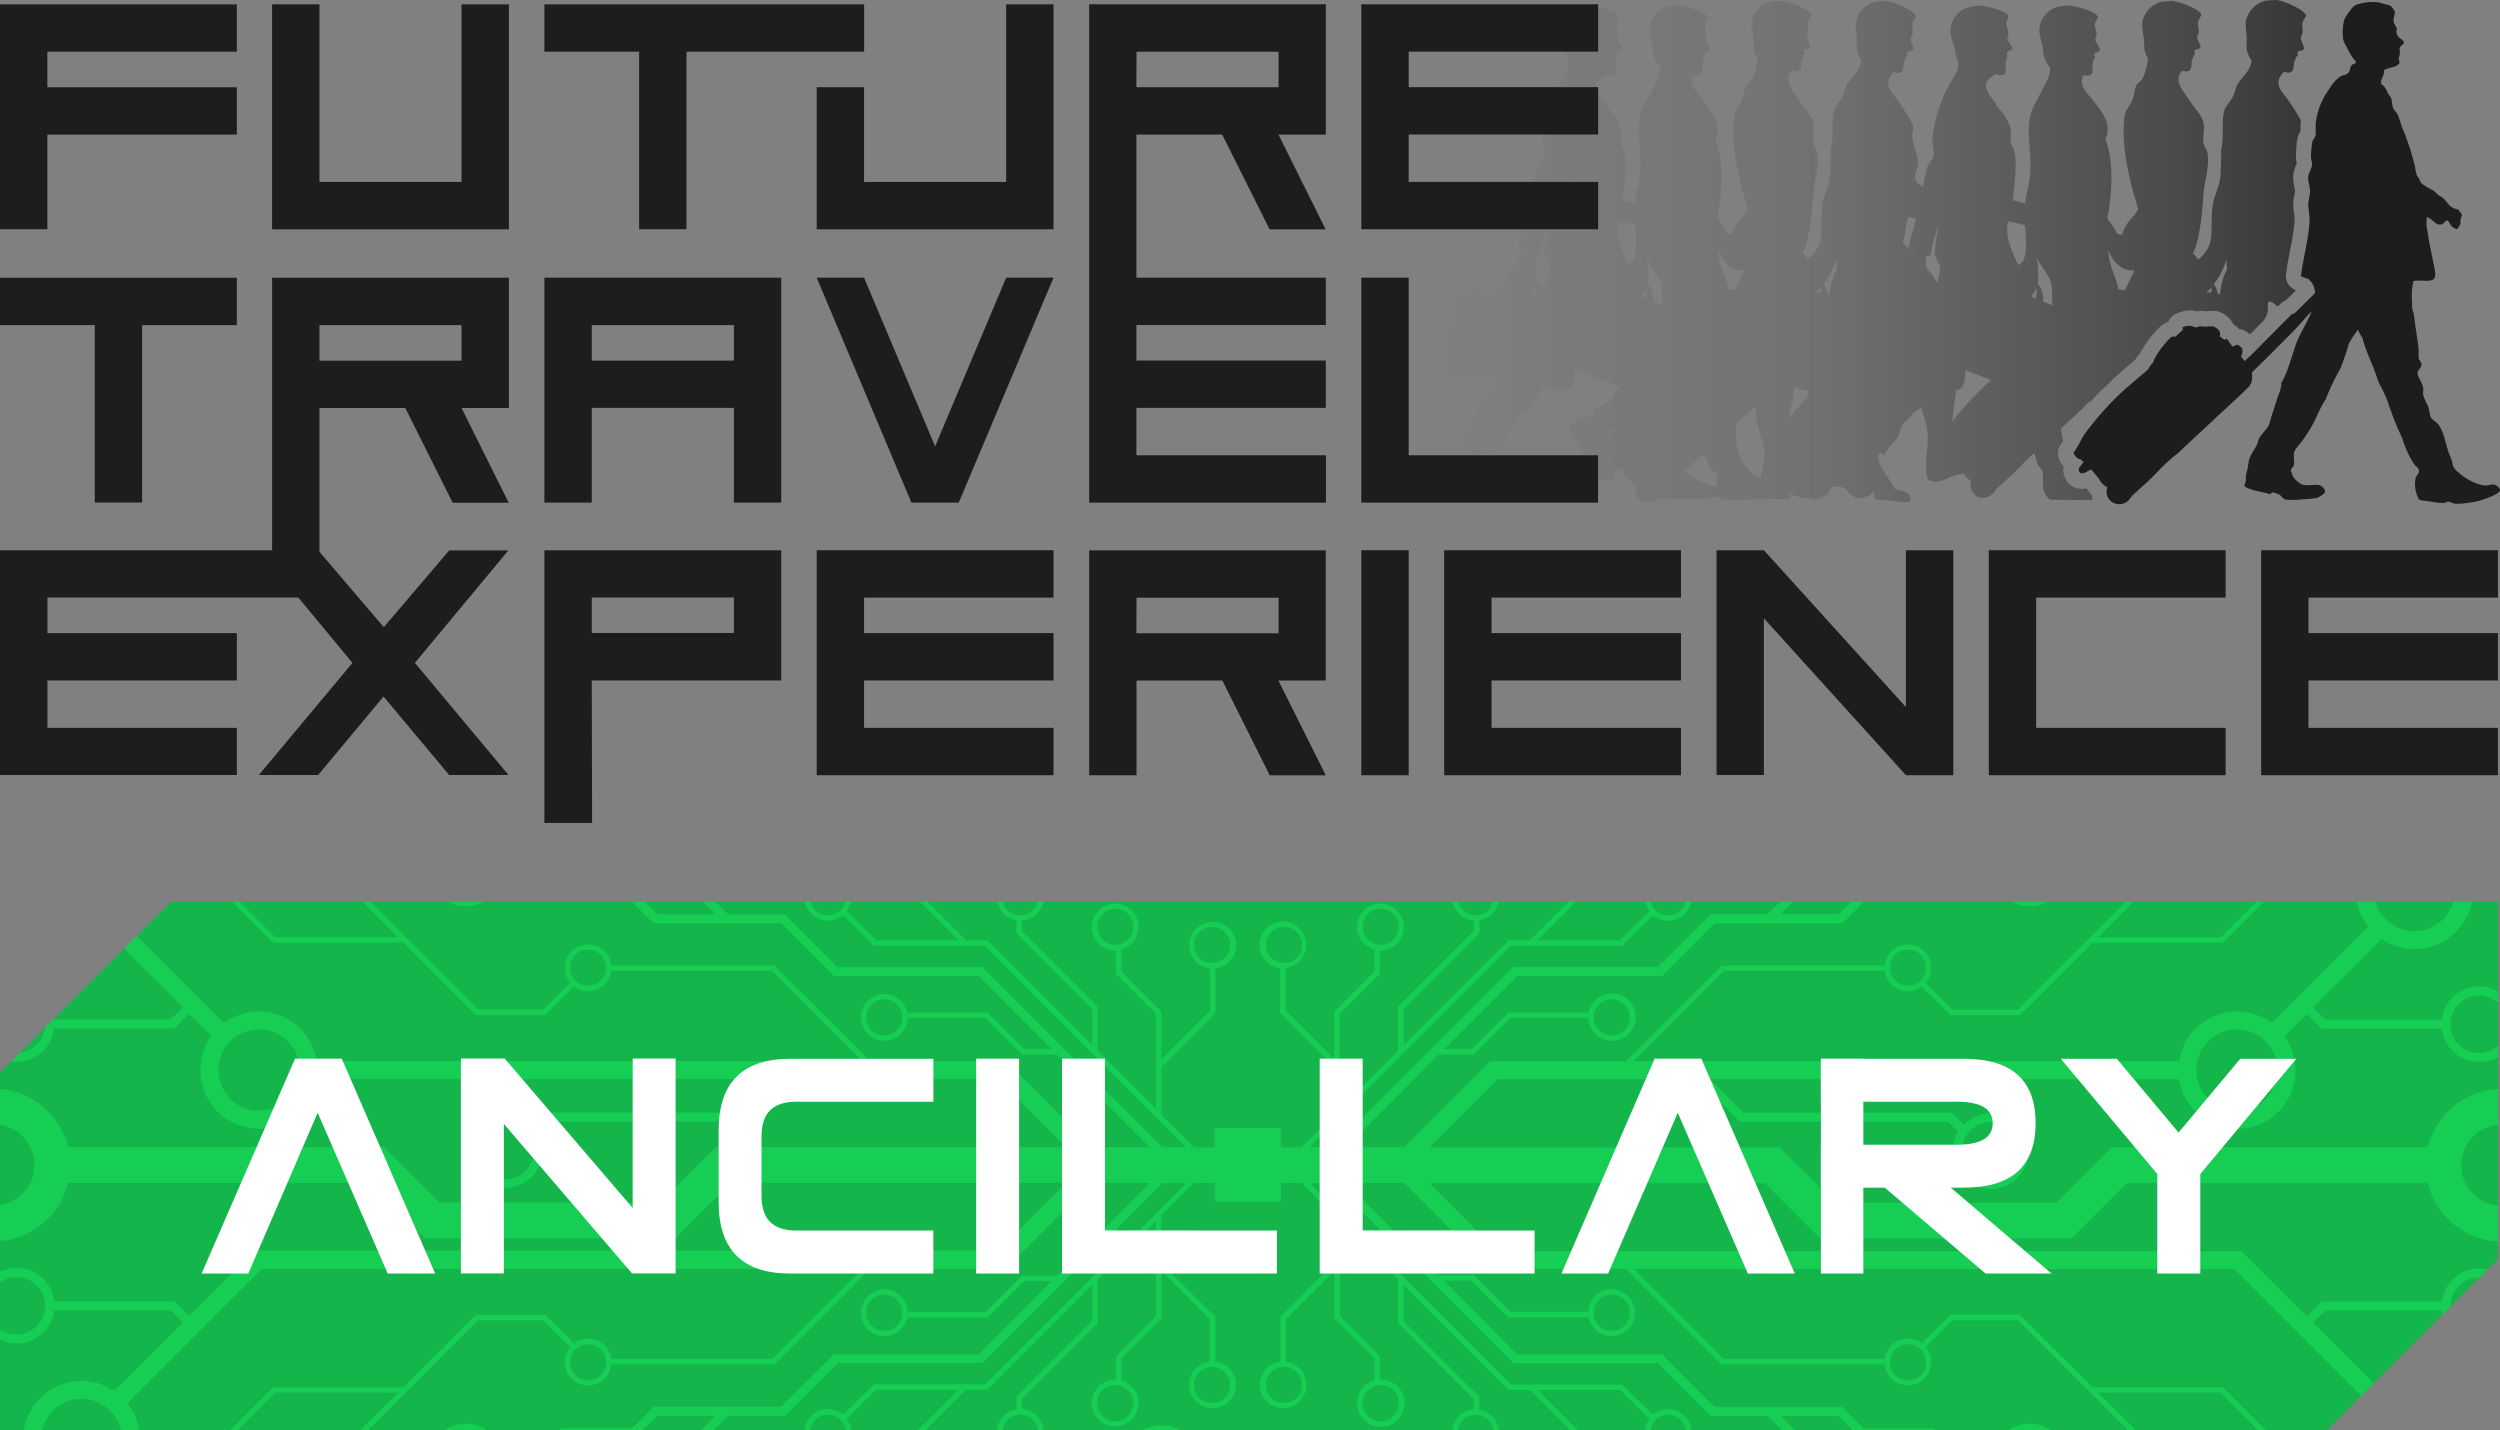 <svg id="Layer_1" data-name="Layer 1" xmlns="http://www.w3.org/2000/svg" xmlns:xlink="http://www.w3.org/1999/xlink" viewBox="0 0 535.18 306.13"><rect x="0" y="0" width="535.18" height="306.13" fill="#808080" stroke="none"/><defs><linearGradient id="linear-gradient" x1="310" y1="53.9" x2="494.54" y2="53.9" gradientUnits="userSpaceOnUse"><stop offset="0" stop-color="#1d1e1c" stop-opacity="0"/><stop offset="0.42" stop-color="#1d1e1c" stop-opacity="0.14"/><stop offset="0.85" stop-color="#1d1e1c" stop-opacity="0.55"/><stop offset="1" stop-color="#1d1e1c" stop-opacity="0.75"/></linearGradient></defs><path d="M536,105.08c-.06.53-1.44,1.1-2.17,1.42a16,16,0,0,1-5,1.27,12.52,12.52,0,0,1-2.46.15c-.58-.06-1-.45-1.43-.44s-.52.25-.89.29a12.54,12.54,0,0,1-2.69-.29c-.9-.12-1.83-.21-2.61-.38a6.71,6.71,0,0,1-.82-4.55c.15-.73.77-.94.74-1.65s-.56-.84-.89-1.27a13.38,13.38,0,0,1-.9-1.42A27.24,27.24,0,0,1,515.11,94c-.33-.87-.77-1.68-1.12-2.53-.74-1.79-1.42-3.59-2-5.38a31.64,31.64,0,0,0-2-4.23c-.91-3.11-2.46-6-3.35-9.13a.59.59,0,0,1,0-.13s0-.06,0-.09h0c0-.06-.09-.1-.13-.16a12.2,12.2,0,0,1-.91-1.67,28.91,28.91,0,0,0-1.93,2.92c-.47,1.79-1.12,3.55-1.77,5.31a47.41,47.41,0,0,0-3.19,6.66h0c-1.27,1.85-1.91,3.89-3.13,6-.48.81-1.08,1.74-1.79,2.76-.49.7-1.71,1.9-1.87,2.69s.19,2-.07,2.76c-.15.44-.57.54-.6,1a7.44,7.44,0,0,0,.52,1.42,5.54,5.54,0,0,0,1.79,1.57c1.4.5,3-.21,4.11.3.31.14.95.8.9,1.27s-1.23,1.18-1.8,1.34a19.93,19.93,0,0,1-3.06.3,17.56,17.56,0,0,1-3.36.08c-1-.16-.93-.71-1.64-1.12-.4-.24-.76-.22-1.2-.45-.37.05-.5.34-.89.37-1.73-.6-4-.7-5.31-1.71,0-.42.25-.74.3-1.12s0-.65,0-1c.06-.52.26-1.1.38-1.64s.16-1.28.29-1.79c.35-1.29,1.32-2.4,1.8-3.51.14-.33.15-.74.3-1,.55-1.18,1.7-1.93,2.16-3.06.28-.68.43-1.44.67-2.17.49-1.45.94-2.89,1.42-4.33a7.71,7.71,0,0,0,.6-2.16,1.21,1.21,0,0,0-.14-.1c1.63-2.69,2.31-6,3.4-8.9.69-1.83,2.27-4.26,3.24-6.68a20,20,0,0,0-1.41,1.5c-1.88,2.26-4,4.25-6.08,6.36-1.72,1.77-3.51,3.48-5.3,5.24,0,.27,0,.55,0,.83a3,3,0,0,1-.93,2.52c-.87.84-1.74,1.67-2.63,2.5-1.24,1.16-2.49,2.3-3.74,3.46l-7.35,6.85c-.45.42-.87.89-1.35,1.27a35.14,35.14,0,0,0-4,3.61c-.92,1-1.86,1.93-2.85,2.82s-1.8,1.62-2.68,2.44a3.51,3.51,0,0,0-.48.6,2.89,2.89,0,0,1-3.52,1.12,2.72,2.72,0,0,1-1.56-3c0-.15.06-.29.09-.43a3.93,3.93,0,0,1-1.72-1.68,4.92,4.92,0,0,0-.66-.86l-1-1.22c-.81.16-1.36.94-2.28.76-.43-.19-.43-.61-.39-1.13l1-1.24-.56-.49c-.06-.06-.12-.14-.18-.14-.77-.06-1-.74-1.39-1.17,0-.12,0-.22,0-.26a15.11,15.11,0,0,0,1.59-2.72,19.65,19.65,0,0,1,1.84-2.66,66.48,66.48,0,0,1,6.41-7.11c1.05-1,2.16-1.92,3.25-2.86.89-.78,1.8-1.54,2.7-2.31a1.17,1.17,0,0,0,.28-.35,3.56,3.56,0,0,1,.82-1.1A3.15,3.15,0,0,0,462,77a19.76,19.76,0,0,1,3.31-4.44,1,1,0,0,1,1.17-.35l1.75-1.62-.3-.32a2.91,2.91,0,0,1,2.64-.19.81.81,0,0,0,.74,0,1.88,1.88,0,0,1,1.05-.1c.77.13,1.53-.11,2.36,0,.77.43,1.63.87,1.3,2.13l1,.74.51-.25,1.22,1.68,1.11-.42.95.74a2.49,2.49,0,0,1-.24,1.79l.79,1,1.19-1.1c.17-.16.32-.33.49-.49l7.95-8c.29-.29.57-.6,1-.58l4.45-4.41a4.69,4.69,0,0,0-.2-1.13,3.07,3.07,0,0,0-1.17-1.72s0-.09.05-.15a8.48,8.48,0,0,1-1.72-.6c.46-3.72,1.6-7.73,1.86-11.73a23.78,23.78,0,0,0-.3-3.35c0-1.06.39-2.16.38-3.22s-.46-2-.38-2.91.8-1.87.83-2.84a9.67,9.67,0,0,0-.23-1.19,9.93,9.93,0,0,1,.08-1.87,13.24,13.24,0,0,1,.22-1.72c.12-.43.57-.84.68-1.34a17.29,17.29,0,0,0,0-2.16,15.22,15.22,0,0,1,3.06-7.92,7.52,7.52,0,0,1,2.31-2.54c.51-.26,1.2-.24,1.65-.75s.28-1.13.67-1.57.75-.19,1-.74a10.69,10.69,0,0,1-1.87-2.92,8.26,8.26,0,0,1-.89-1.79,11,11,0,0,1,.23-4.41,7.81,7.81,0,0,1,1-1.56A5.51,5.51,0,0,1,505,1.2a10.6,10.6,0,0,1,3.73-.67,5.6,5.6,0,0,1,2.32.37,13.57,13.57,0,0,1,1.42.38c.52.26.69.84,1.11,1.34a13,13,0,0,0-.36,1.8c0,.71.55,1.27.74,1.86a1.66,1.66,0,0,0,.67,2c.27.25.81.61.82.89,0,.45-.77.69-.89,1.2-.09.34.09.91,0,1.42a8,8,0,0,0-.23.82c0,.34.24.69.15,1-.62,1-2.33.86-3.29,1.5.17,1.27-1,2.08-.52,3,.1.19.25.17.23.16A4.8,4.8,0,0,1,512,20c.22.4.53.69.68,1,.26.67.18,1.52.52,2.32.19.45.58.67.82,1.12.51,1,.74,2.21,1.19,3.28a53.26,53.26,0,0,1,2.62,8.07,13.15,13.15,0,0,0,.37,1.79c.09.21.37.54.52.82s.32.73.45.9a10.65,10.65,0,0,0,2.47,1.49c.36.24.67.6,1,.9s.88.55,1.2.82c.71.62,1.21,1.55,1.86,1.94s1.11.34,1.58.67c0,.38.56.61.59,1,0,.21-.24.56-.3,1,0,.25,0,.57,0,.75-.08.36-.54,1.19-.82,1.27a2.31,2.31,0,0,1-1.19-.75c-.32-.36-.39-.87-.83-1.12-.73.26-.68.85-1.49.9-1.19.06-1.79-1.42-2.91-1.57a9.59,9.59,0,0,0,.22,3.28c.28,2.24.77,4.15,1.2,6.43.19,1,.66,2.62.22,3.36-.62,1-3.06.21-4.48.6a13.9,13.9,0,0,0-.3,4.4c0,.57,0,1.15.07,1.65.05.33.24.64.3,1s.11.76.16,1.12c.26,2.31.75,4.63.89,6.87a10.59,10.59,0,0,0,0,1.49c.09.43.63.8.6,1.42s-.79,1-.82,1.72c0,.88,1,2,1.19,3.29.07.46-.09,1,0,1.49a17.87,17.87,0,0,0,1,2.24c.36,1,.35,1.92.67,2.54.23.43.73.62,1.12,1,1.65,1.43,1.88,4.49,2.77,6.72.23.59.51,1.24.67,1.79a6.76,6.76,0,0,0,.15.9,5.27,5.27,0,0,0,1.27,1.42,12.64,12.64,0,0,0,3.36,2.09,7.07,7.07,0,0,0,2.16.59c.93.06,1.45-.35,2.17-.14C535.13,103.88,536.09,104.5,536,105.08Z" transform="translate(-0.84 -0.09)" style="fill:#1d1e1c"/><path d="M493.75,7.12c.11-.78-.3-1.74.14-2.61l.65-1.06c-.42-1.28-4.31-3-6.32-3.36l-2.15.09a5.77,5.77,0,0,0-4.23,3.61c-.67,1.58.22,4.14-.11,5.55a1.27,1.27,0,0,1,0,.84,6.14,6.14,0,0,0,1.12,2.87c-.19,2.13-2.26,3.76-3,5.06-.45.77-.6,1.89-1.12,2.87s-1.47,1.83-1.68,2.61c-.81,3,0,5.4-.66,8.14a8.54,8.54,0,0,0-.09,1.34,7,7,0,0,1,0,1.45,7.85,7.85,0,0,1-.08,1.59c.13,3.66-1.24,5-1.68,7.83-.51,3.25.1,6.66-.84,8.87a8.69,8.69,0,0,1-2.31,2.86,3.54,3.54,0,0,0-1.19-1.33l.11,0c1.42-2.9,2-8.87,2.23-12.61.19-3,1.4-6,.83-9-.15-.75-.73-1.31-.83-2.06-.19-1.37.31-2.92,0-4.37s-1.77-2.88-2.76-4.37c-1.84-2.72-3.78-4.75-1.72-6.73a2.61,2.61,0,0,0,.69.18c1.89.11.86-2.48,1.55-2.76,0-.75.12-.49.44-1a1,1,0,0,1-.06-.81c.51-.29,1-.06,1.27-.76l-.78-1.87c0-.54.32-.7.36-1.27.06-.77-.39-1.7,0-2.58.2-.35.39-.71.58-1.07-.47-1.24-4.4-2.76-6.4-3l-2.11.2a5.61,5.61,0,0,0-4,3.75c-.57,1.58.44,4.07.2,5.47a1.28,1.28,0,0,1,.07.82,7.07,7.07,0,0,0,.78,2.11,13.14,13.14,0,0,1-1.1,4.22c-.28.62-1.09,1-1.38,1.54-.43.83-.38,2.08-.83,3.09-.59,1.33-1.5,2.27-1.66,3.34-1,7,1.53,15.69,2.86,19.87a1.92,1.92,0,0,1,0,.29c-.73,1.32-2.22,2.47-2.91,4a9.23,9.23,0,0,0-.5,1.37,7.56,7.56,0,0,0-1-.12c-1.87-3.45-2.46-2.93-2-4.18.88-5.25,1.18-11.56-.56-16.17,1.45-3.23-.79-5.82-2.52-8.08-1.21-1.6-3.42-3.33-2.18-5.64a2.75,2.75,0,0,0,.83.15c1.91-.05.61-2.57,1.28-2.91-.1-.75.08-.51.36-1.08a.92.92,0,0,1-.15-.81c.49-.34,1.06-.16,1.21-.88l-1-1.82c-.1-.54.25-.74.25-1.31,0-.79-.57-1.69-.26-2.61L450,3.73c-.61-1.21-4.72-2.41-6.76-2.5l-2.12.37a5.57,5.57,0,0,0-3.64,4.13c-.42,1.64.84,4.07.72,5.51a1.28,1.28,0,0,1,.16.82,6.64,6.64,0,0,0,1.36,2.52,5.89,5.89,0,0,1-.37,2C438.54,18.74,437,21,436,23.33c-1.77,4.11-.16,8.73-.56,13.82-.18,2.27-.84,4.43-1.06,6.5-.82-.23-1.67-.46-2.64-.71.3-3.33.94-7.54.38-10.22-.16-.77-.73-1.48-.84-2.35s.16-1.78,0-2.61a10.19,10.19,0,0,0-2.8-4.69c-.28-.31-.35-.76-.56-1-1.48-2-3.07-3.85-.84-5.48,0,0,.52-.39.9-.61a6.37,6.37,0,0,0,1.2.19c1.91-.12.51-2.59,1.16-3-.13-.75.06-.51.31-1.09a.94.94,0,0,1-.18-.81c.47-.36,1-.19,1.17-.92l-1.05-1.78c-.13-.54.22-.74.19-1.33,0-.78-.64-1.66-.38-2.59.15-.38.3-.76.44-1.15C430.18,2.32,426,1.27,424,1.26l-2.1.46A5.52,5.52,0,0,0,418.42,6c-.36,1.66,1,4,1,5.48a1.29,1.29,0,0,1,.19.82,9.56,9.56,0,0,0,.43,1c.2,2.23-1.46,4-2.16,5.37a31.57,31.57,0,0,0-3.37,11c-.07,1.26.44,2.7.28,3.65s-1.1,1.72-1.4,2.61-.5,2.41-.84,3.65c0,.18-.08.34-.13.51-.75-.52-1.4-1-1.55-1.59-.31-1.09.59-2.5.55-3.65-.07-2.31-1.78-4.72-1-7,0-.36-.07-.73-.12-1.09a48.5,48.5,0,0,0-4.15-6.46c-1.17-1.39-1.73-3-.07-4.62l.08-.25a3.28,3.28,0,0,0,.8.27c1.9.2,1-2.46,1.72-2.71,0-.77.15-.5.51-1a.94.94,0,0,1,0-.82c.54-.27,1.08,0,1.33-.71-.22-.64-.45-1.28-.68-1.93,0-.54.36-.69.44-1.27.1-.78-.31-1.74.13-2.61l.65-1c-.42-1.28-4.31-3-6.31-3.36l-2.16.09a5.79,5.79,0,0,0-4.22,3.61c-.67,1.57.22,4.14-.11,5.55a1.24,1.24,0,0,1,0,.83A6.14,6.14,0,0,0,399.31,13c-.19,2.13-2.26,3.76-3,5.06-.46.76-.61,1.88-1.13,2.86s-1.47,1.82-1.67,2.61c-.81,3,0,5.4-.67,8.13a10.05,10.05,0,0,0-.09,1.34,6.39,6.39,0,0,1,0,1.45,7.27,7.27,0,0,1-.07,1.59c.12,3.65-1.24,5-1.68,7.82-.51,3.24.1,6.65-.84,8.86a8.79,8.79,0,0,1-2.31,2.86,3.53,3.53,0,0,0-1.18-1.33l.1,0c1.42-2.9,2-8.86,2.23-12.6.19-3,1.4-6,.83-9-.14-.75-.73-1.31-.83-2-.19-1.38.31-2.93,0-4.37s-1.77-2.88-2.76-4.37c-1.83-2.72-3.77-4.75-1.71-6.73a2.54,2.54,0,0,0,.69.19c1.88.1.85-2.48,1.54-2.76,0-.75.12-.49.44-1a1,1,0,0,1-.06-.81c.51-.29,1.06-.06,1.27-.76l-.78-1.87c0-.53.32-.69.36-1.26.07-.78-.39-1.71,0-2.58.2-.35.39-.71.58-1.07-.47-1.24-4.39-2.76-6.39-3L380,.44a5.59,5.59,0,0,0-4,3.75c-.56,1.58.45,4.06.2,5.46a1.28,1.28,0,0,1,.08.82,7.23,7.23,0,0,0,.77,2.11A13.14,13.14,0,0,1,376,16.8c-.27.61-1.09,1-1.38,1.54-.43.82-.38,2.07-.83,3.08-.59,1.33-1.49,2.27-1.65,3.34-1,7,1.53,15.68,2.85,19.85,0,.08,0,.18.06.29-.73,1.32-2.22,2.47-2.91,4a9.33,9.33,0,0,0-.5,1.38,7.71,7.71,0,0,0-1-.13c-1.86-3.44-2.45-2.92-2-4.17.88-5.24,1.18-11.55-.56-16.16,1.45-3.22-.79-5.81-2.51-8.07-1.22-1.6-3.42-3.33-2.18-5.63a3,3,0,0,0,.82.15c1.91-.05.62-2.57,1.29-2.91-.1-.76.07-.51.35-1.08a1,1,0,0,1-.15-.81c.49-.34,1.07-.15,1.21-.88l-1-1.82c-.11-.54.25-.73.24-1.31,0-.78-.56-1.69-.26-2.6l.48-1.14c-.6-1.2-4.72-2.4-6.75-2.49l-2.12.37A5.59,5.59,0,0,0,354,5.72c-.42,1.65.85,4.07.72,5.5a1.21,1.21,0,0,1,.16.83,6.6,6.6,0,0,0,1.37,2.52,6.15,6.15,0,0,1-.38,2c-.82,2.19-2.36,4.46-3.35,6.78-1.77,4.11-.17,8.72-.56,13.81-.18,2.26-.85,4.42-1.06,6.49-.82-.24-1.68-.46-2.64-.71.3-3.32.94-7.54.38-10.21-.16-.77-.73-1.48-.84-2.34s.16-1.79,0-2.61a10.14,10.14,0,0,0-2.8-4.69c-.28-.31-.35-.76-.56-1-1.48-2-3.06-3.84-.84-5.48,0,0,.53-.38.9-.6a7.29,7.29,0,0,0,1.2.19c1.91-.13.51-2.59,1.17-3-.14-.75.05-.51.3-1.09a.91.91,0,0,1-.18-.81c.47-.36,1.05-.19,1.17-.92l-1.05-1.78c-.12-.54.22-.74.19-1.32-.05-.79-.64-1.66-.38-2.59.15-.38.3-.77.44-1.15-.66-1.18-4.82-2.23-6.86-2.24l-2.1.46A5.52,5.52,0,0,0,334.91,6c-.36,1.66,1,4,1,5.47a1.29,1.29,0,0,1,.19.82,9.56,9.56,0,0,0,.43,1c.2,2.22-1.46,4-2.16,5.37A31.45,31.45,0,0,0,331,29.56c-.07,1.26.43,2.7.28,3.65s-1.11,1.72-1.4,2.61-.51,2.41-.84,3.65c-.7,2.61-1.13,4.86-1.68,7.81-.29,1.59-1.48,4.9-1.48,6,0,.87,1.11,0,.92.76-.37,1.47-2.73,3.46-3.41,5.48a2.86,2.86,0,0,0-1.24,2c-.66.33-.76,1-1.12,1.5-2.84-.24-5.28-1.05-8.46-.81-.8,4.4-1.43,8.73-2.1,13.18a13.3,13.3,0,0,0-.33,4.6c1.56.75,3.55.73,5.42,1s3.92.51,5.9.79a35.4,35.4,0,0,0-4.7,6.78c-.35.56-2.26,5-2.79,5.82-.09.14.83.45.75.58a9.6,9.6,0,0,0-.75,1.38c-1.12,2-3.41,3.2-2.32,5.78,2,1.32,7.09,1.54,6.84,3.8,0,.18.09.35.13.54a.72.72,0,0,0,.39.52,1.12,1.12,0,0,1,.26,0c1.58.16,3.16.24,4.74.42a4.29,4.29,0,0,0,2.12,0,2.43,2.43,0,0,0,.19-.76h0c-.29-1.62-1.88-1.35-3.41-1.95-.89-2.15-3.87-4.82-3.45-7.35.14-.81,1.22.24,1.22.24A12.68,12.68,0,0,1,323.16,94c.85-.88.81-2.75,1.93-3.74s1.91-2.35,3-2.6c.4-.45.8-.89,1.18-1.35a16.11,16.11,0,0,1,1.67-3.18c.38,0,.76.07,1.12.08s.59-.1.87-.09c1.41,0,3.5,1.11,4.53-.45a9.88,9.88,0,0,0,.6-3.46c2.27.87,4.54,1.77,6.83,2.65.92.36,1.84.79,2.76,1.18a6.44,6.44,0,0,0-1.87,2.78A20.24,20.24,0,0,0,342,87.94c-.31.26.33.81-.11,1-1.69.86-4.36.8-4.75,2.61-.43,2,2,4,2.8,6,.92,2.27.93,4.18,2.79,5.21h3.64a2.34,2.34,0,0,0-.32-1.69c.57-.17,1-.62,1.62-.73.33.39.68.8,1,1.22a4.92,4.92,0,0,1,.66.86,3.93,3.93,0,0,0,1.72,1.68c0,.13-.07.28-.09.43a2.72,2.72,0,0,0,1.57,3,2.88,2.88,0,0,0,3.32-.88l.38.26c3.16,0,6.3.09,9.48.06h.27a18.29,18.29,0,0,0,2.57-.67,2.34,2.34,0,0,1,.09.24,4.35,4.35,0,0,0,1,.49c4.73,0,9.58-.07,14.45-.12a1.37,1.37,0,0,0,.12-.53c0-.06,0-.13-.05-.19h0a2.59,2.59,0,0,0-.44-.78.67.67,0,0,1,.6.47,2.09,2.09,0,0,1,.22.2l1,.3a10,10,0,0,0,1.66.34H388a1.45,1.45,0,0,0,.26.11,2.91,2.91,0,0,0,2.92-.46c.25-.08.49-.16.73-.26,0-.06.1-.12.15-.18h0c.15-.44.36-.72.43-1l.72-.66c1.62-.12,2.9.09,3.42,1.38h0a.1.1,0,0,1,0,0c0,.05.07.11.11.17l.24.11c.65.34.94.7,1.33.86a2.08,2.08,0,0,0,.64-.1h.16l.26,0,.13,0a3.9,3.9,0,0,0,.69-.19c.18-.06.34-.13.51-.2a3.4,3.4,0,0,0,.52-.31l.19-.13.08-.06.16-.12h0a.58.58,0,0,1,.25-.37,1.27,1.27,0,0,1,.11.67c.05.17.09.35.13.54a.76.76,0,0,0,.39.53.78.78,0,0,1,.27,0c1.57.16,3.15.24,4.73.42a4.32,4.32,0,0,0,2.13,0,2.43,2.43,0,0,0,.19-.76h0c-.29-1.62-1.88-1.35-3.42-2-.88-2.14-3.87-4.82-3.45-7.35.14-.81,1.22.24,1.22.24a12.92,12.92,0,0,1,2.55-3.49c.84-.87.8-2.74,1.94-3.74s1.89-2.35,3-2.6c.13-.14.26-.29.38-.44a26.56,26.56,0,0,1,1.39,5.3c.37,3.53-.92,6.63,0,9.9,2,1.87,4.55-.6,7.28-1l.42-.06a4,4,0,0,0,1.63,1.53c0,.14-.07.29-.09.44a2.73,2.73,0,0,0,1.56,3,2.89,2.89,0,0,0,3.52-1.12,3.59,3.59,0,0,1,.48-.61c.88-.82,1.79-1.62,2.68-2.43s1.93-1.85,2.85-2.82a33.84,33.84,0,0,1,2.54-2.4c.24.81.48,1.61.71,2.4.18.6,1,1.08,1.08,1.68.24,1.7-.33,3.6.8,5.16.1.13.2.24.31.36s.4.29.61.42c3,0,6,.07,9,.06a7.63,7.63,0,0,1-.25-1.13,6.26,6.26,0,0,1-1.08-1.39,4.51,4.51,0,0,1-1,.11,5.12,5.12,0,0,1-.87-.08,3,3,0,0,1-.76-.25,4,4,0,0,1-2.27-4.35.38.38,0,0,0,0-.1c-.12-.16-.22-.29-.29-.4l-.06-.09a3.22,3.22,0,0,1-.85-2.34,3.36,3.36,0,0,1,.82-2.24c.08-.1.17-.24.26-.38-.18-.88-.35-1.77-.47-2.64l4.43-4.13L448.16,86c0,.09,0,.17.07.26.63-.72,1.26-1.41,1.91-2.09.87-.82,1.74-1.64,2.61-2.48a3.68,3.68,0,0,0,.31-.38c.59-.52,1.17-1,1.75-1.53l.76-.66c.51-.44,1-.89,1.56-1.33L458,77a7.41,7.41,0,0,1,1-1.33l.12-.24A22.83,22.83,0,0,1,463,70.29a4.53,4.53,0,0,1,2-1.27,3.3,3.3,0,0,1,1.83-1.82,7.57,7.57,0,0,1,2.86-.67,5.27,5.27,0,0,1,1.44.2,5.86,5.86,0,0,1,.94-.08,5.42,5.42,0,0,1,.89.07l.43,0a10.12,10.12,0,0,1,1.05-.06,5.12,5.12,0,0,1,.69,0,3.3,3.3,0,0,1,1.27.39l.07,0A5.87,5.87,0,0,1,479,69.59a3.29,3.29,0,0,1,1.17.94,3.29,3.29,0,0,1,1.78.7l.55.43.3-.31,2.55-2.56a4.63,4.63,0,0,0,1-2.94c-.2-1.67.57-1.45,2.08-.15.11-.11.21-.22.32-.32l.05,0a5,5,0,0,1,1.53-1.14l.24-.24,1.77-1.76a4.7,4.7,0,0,1-.77-.44,3.24,3.24,0,0,1-1.36-3.07c.21-1.66.54-3.37.85-5a54.08,54.08,0,0,0,1-6.53,6.15,6.15,0,0,0-.12-1.37,12.91,12.91,0,0,1-.19-1.71,12.09,12.09,0,0,1,.24-2.28,6.71,6.71,0,0,0,.14-1,4.48,4.48,0,0,0-.13-.7,8.63,8.63,0,0,1-.24-2.52,8,8,0,0,1,.64-2.29c0-.09.08-.2.12-.3a5.19,5.19,0,0,1-.16-.88,12.32,12.32,0,0,1,.09-2.52c0-.13,0-.25,0-.38a9.83,9.83,0,0,1,.27-1.8,5.23,5.23,0,0,1,.61-1.35c0-.09,0-.18,0-.25a8.47,8.47,0,0,1,0-1.26c0-.24.05-.46.08-.69a40.76,40.76,0,0,0-3.7-5.66c-1.17-1.39-1.73-3-.06-4.63l.08-.24a3.11,3.11,0,0,0,.8.26c1.9.2,1-2.46,1.72-2.71,0-.76.15-.5.51-1a.94.94,0,0,1,0-.82c.53-.27,1.07,0,1.33-.71-.23-.64-.46-1.29-.68-1.93C493.29,7.84,493.67,7.7,493.75,7.12ZM321.75,62a.91.91,0,0,1,1.2.29C322.54,62.58,321.87,62.47,321.75,62Zm1.44.62c-.09-.38-.18-.77-.26-1.15.09-.12.2-.24.32-.37A2.81,2.81,0,0,0,324,62.4a2.16,2.16,0,0,0,.65.45A10.94,10.94,0,0,1,323.19,62.63Zm5.11.36a3.6,3.6,0,0,0,1.24-1.91,14.76,14.76,0,0,1,.33,2C329.36,63.05,328.83,63,328.3,63Zm3.11-.28a4.84,4.84,0,0,0-1.72-2.53c.14-1.55-.23-3.34-.12-5.08,0-.36.94-.15,1-.48a31.54,31.54,0,0,1,1.93-6.83,29,29,0,0,0-1,6.79c.07.87,1.05,1.82,1.12,2.87S331.9,60.66,331.41,62.71Zm62.07-5.78a12,12,0,0,0,.42-1.45c.06.71.12,1.46.14,2.23a13.36,13.36,0,0,0-1.51,5.43,2.12,2.12,0,0,0-.5-.24,4.57,4.57,0,0,0-.78-2A17.94,17.94,0,0,0,393.48,56.93Zm-2.75,4.63a3.33,3.33,0,0,1-.09,1.11l-1-.06A6.87,6.87,0,0,0,390.73,61.56Zm-16.61-3.63c0,.18,0,.37.07.56l-.14,0c-.62,1.24-1.22,2.48-1.81,3.71L370.86,62c-.7-3.11-2.26-5.57-2.16-8.48C369.32,55.79,371.44,58.18,374.12,57.93Zm-17.73,2.64c.43,1.59.19,3.19.34,4.9l-2-.84a4.64,4.64,0,0,0-1.14-3.81c0-.08,0-.16,0-.25a19.61,19.61,0,0,0-.25-5.38C354.25,57.21,355.91,58.77,356.39,60.57Zm-3.08,1.1a8.83,8.83,0,0,1-.18,2.24c-.3-.11-.61-.22-.92-.31a1.21,1.21,0,0,0,0-.18A5,5,0,0,0,353.31,61.67Zm-6-14.25c1.2.24,2.41.5,3.6.86.16,2.78.38,5.36-.37,7.6a13.36,13.36,0,0,1-1,.94C347.94,53.71,346.41,50.36,347.28,47.42Zm-.85,45A13.49,13.49,0,0,0,345.38,94c-.08.14-.15.29-.23.44.1-.69.21-1.32.33-1.79C345.69,91.79,346.1,92,346.43,92.37Zm-1.23,7a8.87,8.87,0,0,1-.17-1.3l.12,0c.06,0,.12.09.18.14l.56.49c-.21.28-.43.56-.63.84A1.06,1.06,0,0,1,345.2,99.4Zm23.1,4.88a18.45,18.45,0,0,1-6.86-3.15c.19-.2.39-.39.57-.59a35.38,35.38,0,0,1,3.44-3.15,27.09,27.09,0,0,1,1.93,3.52l.16.18.94.48C368.4,102.49,368.3,103.38,368.3,104.28Zm9.39-1.63a10.65,10.65,0,0,1-3.95-3.77c-1.36-2.41-1.4-5.2-1.27-8l2.24-2.09,2-1.81c-.41,3.43,1.55,7.29,1.81,9.42S378.11,100.65,377.69,102.65Zm10.1-17.54c-1.48,1.52-2.88,3.12-4.21,4.78a55.56,55.56,0,0,0,1.36-7,14.67,14.67,0,0,0,1.87.69c.28.08.59.05.87.13a1.15,1.15,0,0,1,.17.06Q387.79,84.44,387.79,85.11Zm22.48-31a.61.61,0,0,1,0,.12l-.41-.45C410.09,53.77,410.37,53.71,410.27,54.11Zm.56-6.78c-.29,1.56-1.44,4.78-1.48,6-.43-.47-.86-.94-1.26-1.43h0c.57-1,.73-4.43,1.32-5.36a9.86,9.86,0,0,1,1.5.32C410.89,47,410.87,47.15,410.83,47.33Zm4.66,13.33a15.13,15.13,0,0,0-2.37-3.33,17.59,17.59,0,0,1-.05-2.18c0-.36.95-.15,1-.48a33.37,33.37,0,0,1,1.73-6.3h.08a27.07,27.07,0,0,0-.86,6.26c.07.87,1.06,1.82,1.12,2.87A11.15,11.15,0,0,1,415.49,60.66Zm9.81,22.39a64.59,64.59,0,0,0-6.42,7.11l-.15.19c.15-2.17.56-4.48.82-6.76a1.77,1.77,0,0,0,1.4-.81,10.15,10.15,0,0,0,.61-3.47l5.5,2.14C426.46,82,425.87,82.5,425.3,83.05ZM434,55.93a13.3,13.3,0,0,1-1.05.94c-1.53-3.12-3.06-6.46-2.19-9.4,1.2.24,2.41.5,3.6.85C434.56,51.1,434.79,53.69,434,55.93Zm2.62,8c-.3-.11-.61-.22-.92-.31a1.67,1.67,0,0,1-.05-.18,5.1,5.1,0,0,0,1.14-1.75A8.77,8.77,0,0,1,436.66,64Zm1.56.72a4.68,4.68,0,0,0-1.15-3.82,2,2,0,0,0,.05-.24,19.68,19.68,0,0,0-.26-5.39c.91,2,2.58,3.58,3.06,5.39.42,1.58.19,3.2.34,4.9Zm19.37-6.18c-.62,1.24-1.22,2.47-1.81,3.7-.46,0-.92-.08-1.38-.13-.69-3.11-2.26-5.58-2.16-8.49.62,2.26,2.74,4.64,5.42,4.39,0,.19,0,.37.07.56Zm16.61,4.21-1-.06a6.79,6.79,0,0,0,1.13-1A3.27,3.27,0,0,1,474.2,62.72Zm1.89.48a1.55,1.55,0,0,0-.5-.24,4.57,4.57,0,0,0-.78-2A17.57,17.57,0,0,0,477,57a10.45,10.45,0,0,0,.42-1.45c.06.72.12,1.46.14,2.23A13.57,13.57,0,0,0,476.09,63.2Z" transform="translate(-0.84 -0.09)" style="fill:url(#linear-gradient)"/><polygon points="309.16 165.95 359.85 165.95 359.85 155.81 319.3 155.81 319.3 145.67 359.85 145.67 359.85 135.53 319.3 135.53 319.3 127.93 359.85 127.93 359.85 117.79 309.16 117.79 309.16 165.95" style="fill:#1d1e1c"/><polygon points="534.74 127.93 534.74 117.79 484.05 117.79 484.05 165.95 534.74 165.95 534.74 155.81 494.18 155.81 494.18 145.67 534.74 145.67 534.74 135.53 494.18 135.53 494.18 127.93 534.74 127.93" style="fill:#1d1e1c"/><polygon points="174.83 165.95 225.53 165.95 225.53 155.81 184.97 155.81 184.97 145.67 225.53 145.67 225.53 135.53 184.97 135.53 184.97 127.93 225.53 127.93 225.53 117.79 174.83 117.79 174.83 165.95" style="fill:#1d1e1c"/><path d="M234,166.05h10.14V145.78h18.37l10.14,20.28h12l-10.14-20.28h10.14V117.9H234Zm10.14-38h30.41v7.6H244.11Z" transform="translate(-0.84 -0.09)" style="fill:#1d1e1c"/><polygon points="425.75 165.95 476.45 165.95 476.45 155.81 435.89 155.81 435.89 127.93 476.45 127.93 476.45 117.79 425.75 117.79 425.75 165.95" style="fill:#1d1e1c"/><polygon points="408.01 151.37 377.6 117.79 367.46 117.79 367.46 165.91 377.6 165.91 377.6 132.36 408.01 165.95 418.15 165.95 418.15 117.79 408.01 117.79 408.01 151.37" style="fill:#1d1e1c"/><rect x="291.42" y="117.79" width="10.14" height="48.17" style="fill:#1d1e1c"/><path d="M117.38,176.25h10.21l-.07-30.49h40.56V117.88h-50.7ZM127.52,128h30.42v7.6H127.52Z" transform="translate(-0.84 -0.09)" style="fill:#1d1e1c"/><polygon points="342.12 38.94 301.56 38.94 301.56 28.8 342.12 28.8 342.12 18.66 301.56 18.66 301.56 11.06 342.12 11.06 342.12 0.92 291.42 0.92 291.42 49.08 342.12 49.08 342.12 38.94" style="fill:#1d1e1c"/><path d="M234,59.53v48.16h50.69V97.55H244.11V87.41h40.55V77.27H244.11v-7.6h40.55V59.53H244.11V28.9h18.37l10.14,20.28h12L274.52,28.9h10.14V1H234Zm10.14-48.37h30.41v7.6H244.11Z" transform="translate(-0.84 -0.09)" style="fill:#1d1e1c"/><polygon points="136.82 49.07 146.96 49.07 146.96 11.07 184.99 11.07 184.99 0.93 116.54 0.93 116.54 11.07 136.82 11.07 136.82 49.07" style="fill:#1d1e1c"/><polygon points="98.8 38.95 68.39 38.95 68.39 0.93 58.25 0.93 58.25 49.09 108.94 49.09 108.94 0.93 98.8 0.93 98.8 38.95" style="fill:#1d1e1c"/><polygon points="215.39 38.95 184.97 38.95 184.97 18.67 174.83 18.67 174.83 49.09 225.53 49.09 225.53 0.93 215.39 0.93 215.39 38.95" style="fill:#1d1e1c"/><polygon points="10.14 28.81 50.7 28.81 50.7 18.68 10.14 18.68 10.14 11.07 50.7 11.07 50.7 0.93 0 0.93 0 49.07 10.14 49.07 10.14 28.81" style="fill:#1d1e1c"/><path d="M59.09,117.88H.84V166h50.7V155.9H11V145.76H51.54V135.62H11V128H64.69L76.29,142,56.25,166H68.94l14-16.8L97,166h12.7L89.66,142l20-24.08H97L83,134.35,69.23,118.22V87.43H87.6l10.14,20.28h12L99.64,87.43h10.14V59.55H59.09ZM69.23,69.69H99.64V77.3H69.23Z" transform="translate(-0.84 -0.09)" style="fill:#1d1e1c"/><polygon points="342.1 97.46 301.56 97.46 301.56 59.44 291.42 59.44 291.42 107.6 342.1 107.6 342.1 97.46" style="fill:#1d1e1c"/><path d="M117.38,107.69h10.14V87.41h30.42v20.28h10.14V59.53h-50.7Zm10.14-38h30.42v7.6H127.52Z" transform="translate(-0.84 -0.09)" style="fill:#1d1e1c"/><polygon points="30.42 107.58 30.42 69.6 50.7 69.6 50.7 59.46 0 59.46 0 69.6 20.28 69.6 20.28 107.58 30.42 107.58" style="fill:#1d1e1c"/><polygon points="200.18 95.56 184.97 59.44 174.83 59.44 195.11 107.6 205.25 107.6 225.53 59.44 215.39 59.44 200.18 95.56" style="fill:#1d1e1c"/><path d="M491.93,67.09a.58.58,0,0,0-.14,0,.52.52,0,0,1,.18,0Z" transform="translate(-0.84 -0.09)" style="fill:#1d1e1c"/><path d="M469.62,69.8h0Z" transform="translate(-0.84 -0.09)" style="fill:#1d1e1c"/><path d="M466.14,72.1a1.09,1.09,0,0,0-.26,0,1.1,1.1,0,0,1,.27,0Z" transform="translate(-0.84 -0.09)" style="fill:#1d1e1c"/><path d="M474.37,69.89h-.13a4.21,4.21,0,0,1,.5,0Z" transform="translate(-0.84 -0.09)" style="fill:#1d1e1c"/><path d="M481.36,77.27l-.78-1Z" transform="translate(-0.84 -0.09)" style="fill:#1d1e1c"/><path d="M472,69.91h0Z" transform="translate(-0.84 -0.09)" style="fill:#1d1e1c"/><polygon points="534.74 193.02 534.74 269.55 498.16 306.13 0 306.13 0 229.6 36.58 193.02 534.74 193.02" style="fill:#14b54a"/><path d="M435.38,304.87a8,8,0,0,1,4.46,1.35h-8.9A8,8,0,0,1,435.38,304.87ZM104.43,193.11H96.76a8,8,0,0,0,7.67,0Zm334.8,0h-7.68a8,8,0,0,0,7.68,0ZM245.48,306.22h7.92a8.49,8.49,0,0,0-7.92,0Zm-149.33,0H105a8,8,0,0,0-8.89,0Zm412.86-10-2.71,2.71-27.2-27.2H350.54L369.84,291h34.47a5,5,0,0,1,7.94-3.32l6.1-6.11h14.93l15.5,15.5h27.91l9.13,9.13h-1.63l-8-8H449.93l8,8h-1.63l-23.47-23.48h-14l-5.74,5.74h0a5,5,0,1,1-8.82,3.69H369.36l-20.44-20.44H319.83l-18.4-18.39H289l19.79,19.78h7.57l7.81,7.81h16.68a5,5,0,1,1,.09,1.15H323.68l-7.8-7.81h-5.95L325.61,290h31l11.29,11.29h27.31l4.59,4.59h15.09l.4.39H397.51l-3.06-3.06H382l3.06,3.06h-2.71l-3.06-3.06H367.14l-11.29-11.29h-31l-38.53-38.53h-5.12l43.12,43.11h23.77l6.63,6.49h0a5,5,0,0,1,8.21,3.28h-1.17a3.85,3.85,0,0,0-7.63,0h-1.16a5,5,0,0,1,1-2.44l-6.31-6.18H330l8.46,8.47v.15H337l-8.62-8.62H323.8l-22.51-22.51v7.77l16.06,16.05.16.17v2.75a5,5,0,0,1,4.19,4.39h-1.15a3.86,3.86,0,0,0-7.64,0h-1.17a5,5,0,0,1,4.62-4.44v-2.22L300.31,283.5l-.17-.17v-9.39l-12.48-12.48v20.37l8.59,8.59v5h.14a5.07,5.07,0,1,1-1.29.18v-4.72l-8.59-8.58V272.1l-10.42,10.42v9.06a5,5,0,1,1-1.15,0V282l11.5-11.49.07.07V260.31l-7-7h-4.46v4H260.9v-4h-4.45l-7,7v10.31l.07-.07L261,282v9.58a5,5,0,1,1-1.15,0v-9.06L249.47,272.1v10.21l-8.58,8.58v4.72a5,5,0,1,1-1.3-.18h.15v-5l8.58-8.59V261.46l-12.48,12.48v9.39l-.16.17-16.06,16.06v2.22a5,5,0,0,1,4.62,4.44h-1.17a3.85,3.85,0,0,0-7.63,0h-1.16a5,5,0,0,1,4.19-4.39v-2.75l.17-.17,16.05-16.05v-7.77L212.18,297.6h-4.53L199,306.22h-1.47v-.15L206,297.6H188.41l-6.32,6.18a5,5,0,0,1,1,2.44H181.9a3.86,3.86,0,0,0-7.64,0h-1.17a5,5,0,0,1,8.22-3.28h0l6.64-6.49h23.77l43.11-43.11H249.7l-38.53,38.53h-31l-11.29,11.29H156.73l-3.06,3.06H151l3.06-3.06H141.54l-3.07,3.06h-17.8l.39-.39h15.1l4.58-4.59h27.31L179.34,290h31l15.67-15.68h-5.94l-7.81,7.81H195.05a5,5,0,1,1,.1-1.15h16.68l7.8-7.81h7.57L247,253.34H234.55l-18.39,18.39H187.07l-20.45,20.44H131.71a5,5,0,1,1-8.82-3.69h0l-5.73-5.74h-14L79.7,306.22H78.08l8-8H59.77l-8,8H50.16l9.13-9.13H87.21l15.49-15.5h14.93l6.11,6.11a4.94,4.94,0,0,1,3-1,5,5,0,0,1,5,4.3h34.47l19.29-19.29H56.89L28.12,300.5a12.52,12.52,0,0,1,2.52,5.72H26.73a8.68,8.68,0,0,0-16.89,0H5.94a12.5,12.5,0,0,1,19.38-8.34L40,283.23l-2.63-2.63H12.4A8,8,0,0,1,.84,286.84v-2.22a6.13,6.13,0,1,0,0-10v-2.23a8,8,0,0,1,11.56,6.25H38.14l3.18,3.19,14-14H214.57l14.56-14.55H157.3l-11.89,11.88H91.75L79.84,253.31H15.42A16.39,16.39,0,0,1,.84,265.78v-7.72a8.68,8.68,0,0,0,7.38-8.58A8.68,8.68,0,0,0,.84,240.9v-7.72a16.4,16.4,0,0,1,14.58,12.47H83l11.91,11.9h47.3l11.89-11.88h75l-14.6-14.6H171.81l-9.11,9.11H118.09l-2.16,2.17a8,8,0,1,1-1.17-1.55l2.54-2.54h44.6l7.2-7.19H68.64a12.52,12.52,0,1,1-22.54-9.2l-4.78-4.78-3.18,3.19H12.4a8,8,0,0,1-8,7.09,8.94,8.94,0,0,1-1.17-.09l1.87-1.87A6.14,6.14,0,0,0,10.51,220l1.86-1.87a1.38,1.38,0,0,1,0,.2H37.34L40,215.74,27.38,203.15l2.71-2.71,18.7,18.69h0a12.48,12.48,0,0,1,19.85,8.1h116.8l-19.29-19.29H131.68a5,5,0,0,1-5,4.31,5,5,0,0,1-3-1l-6.11,6.11H102.7l-.17-.17L87.21,201.87H59.29l-.16-.17-8.6-8.59h1.63l7.61,7.61H86.06l-7.61-7.61h1.62l23.11,23.11h14l5.73-5.74a5,5,0,1,1,8.82-3.69h34.91l.17.17,20.28,20.27h29.09l18.43,18.44H247L227.2,225.84h-7.57l-7.8-7.81H195.15a5,5,0,1,1-.1-1.15H212.3l7.81,7.81h5.94L210.38,209h-31l-11.29-11.29H140.74l-4.58-4.59h-15.1l0,0h17.81l2.69,2.69H154l-2.69-2.69H154l2.69,2.69h12.11l11.29,11.29h31l38.57,38.58h5.12l-43.15-43.16H187.94L181.3,196h0a5,5,0,0,1-8.15-2.91h1.18a3.86,3.86,0,0,0,7.5,0H183a5,5,0,0,1-.92,2.07l6.32,6.18H206l-8.25-8.25h1.63l8.25,8.25h4.53l.17.17,22.34,22.34v-7.76l-16.22-16.23v-2.75a5,5,0,0,1-4.15-4h1.19a3.86,3.86,0,0,0,7.49,0h1.19a5,5,0,0,1-4.57,4.07v2.23l16.22,16.22V225l12.48,12.48V217.13l-8.58-8.59v-5h-.15a5,5,0,1,1,1.3-.17v4.71l8.58,8.58v10.21l10.42-10.42v-9.06a5,5,0,1,1,1.15,0v9.58l-11.5,11.5-.07-.08v10.31l7,7h4.41v-4.12h14.18v4.12h4.42l7-7V228.34l-.07.08-11.5-11.5v-9.58a5,5,0,1,1,1.15,0v9.06l10.42,10.42V216.65l8.59-8.58v-4.71a5,5,0,1,1,1.29.17h-.14v5l-8.59,8.59V237.5L300.14,225v-9.39l16.22-16.22v-2.23a5,5,0,0,1-4.57-4.07H313a3.86,3.86,0,0,0,7.49,0h1.19a5,5,0,0,1-4.15,4v2.75l-16.22,16.23v7.76l22.34-22.34.17-.17h4.54l8.25-8.25h1.62L330,201.36h17.61l6.31-6.18a5,5,0,0,1-.91-2.07h1.18a3.86,3.86,0,0,0,7.49,0h1.19a5,5,0,0,1-8.16,2.91h0l-6.63,6.49H324.28l-43.16,43.16h5.12l38.57-38.58h31l11.29-11.29h12.11l2.69-2.69h2.71L382,195.8h12.49l2.69-2.69H415l0,0H399.83l-4.59,4.59H367.93L356.64,209h-31l-15.68,15.68h5.95l7.8-7.81h17.25a5.06,5.06,0,1,1-.09,1.15H324.16l-7.81,7.81h-7.57L289,245.67h12.44l18.44-18.44h29.09L369.19,207l.17-.17h34.91a5,5,0,1,1,8.82,3.69l5.74,5.74h14l23.1-23.11h1.63l-7.61,7.61h26.28l7.61-7.61h1.63l-8.59,8.59-.17.17H448.78L433.45,217.2l-.17.17H418.35l-6.1-6.11a5,5,0,0,1-7.94-3.32H369.84l-19.3,19.29H467.35a12.48,12.48,0,0,1,19.85-8.1h0l20.67-20.67a12.39,12.39,0,0,1-2.46-5.35h3.94a8.68,8.68,0,0,0,16.7,0H530a12.52,12.52,0,0,1-19.32,8L496,215.74l2.62,2.62h24.94a8,8,0,0,1,12-6v2.34a6.13,6.13,0,0,0-10.15,4.63A6.13,6.13,0,0,0,535.58,224v2.33a7.91,7.91,0,0,1-4,1.08,8.06,8.06,0,0,1-8-7.09H497.85l-3.19-3.19-4.78,4.78a12.38,12.38,0,0,1,2.35,7.28,12.51,12.51,0,0,1-24.88,1.92H366.89l7.19,7.19h44.6l2.55,2.54a8.09,8.09,0,1,1-1.18,1.55l-2.16-2.17h-44.6l-9.12-9.11H321.41l-14.6,14.6h75.05l11.89,11.88h47.31l11.9-11.9h67.61a16.36,16.36,0,0,1,15-12.49v7.67a8.69,8.69,0,0,0,0,17.3v7.67a16.36,16.36,0,0,1-15-12.49H456.14l-11.91,11.91H390.57l-11.88-11.88H306.85l14.56,14.55H480.68l14,14,3.19-3.19h25.73a8,8,0,0,1,9.83-6.87l-1.7,1.7h-.14a6.13,6.13,0,0,0-6.14,6.13c0,.05,0,.09,0,.14l-1.7,1.7a8.52,8.52,0,0,1-.16-.88H498.64L496,283.23Zm-88.15-49.81a6.14,6.14,0,1,0,6.13-6.13A6.13,6.13,0,0,0,420.86,246.41ZM471,229.15a8.69,8.69,0,1,0,8.69-8.69A8.69,8.69,0,0,0,471,229.15ZM405.4,207.22a3.88,3.88,0,1,0,3.87-3.87A3.88,3.88,0,0,0,405.4,207.22ZM342,217.88a3.88,3.88,0,1,0,3.87-3.87A3.88,3.88,0,0,0,342,217.88Zm-45.59-15.5a3.88,3.88,0,1,0-3.87-3.87A3.88,3.88,0,0,0,296.39,202.38Zm-20.7,3.87a3.87,3.87,0,1,0-3.87-3.87A3.87,3.87,0,0,0,275.69,206.25Zm-15.4,0a3.87,3.87,0,1,0-3.87-3.87A3.88,3.88,0,0,0,260.29,206.25Zm-16.83-7.74a3.87,3.87,0,1,0-3.87,3.87A3.88,3.88,0,0,0,243.46,198.51ZM194,217.88a3.87,3.87,0,1,0-3.87,3.88A3.87,3.87,0,0,0,194,217.88Zm-63.42-10.66a3.87,3.87,0,1,0-3.87,3.88A3.87,3.87,0,0,0,130.58,207.22ZM65,229.15a8.7,8.7,0,1,0-8.69,8.69A8.69,8.69,0,0,0,65,229.15Zm50.16,17.26a6.14,6.14,0,1,0-6.14,6.14A6.13,6.13,0,0,0,115.13,246.41Zm15.45,45.33a3.87,3.87,0,1,0-3.87,3.87A3.87,3.87,0,0,0,130.58,291.74ZM194,281.08a3.87,3.87,0,1,0-3.87,3.87A3.87,3.87,0,0,0,194,281.08Zm45.59,15.5a3.88,3.88,0,1,0,3.87,3.87A3.87,3.87,0,0,0,239.59,296.58Zm20.7-3.87a3.87,3.87,0,1,0,3.88,3.87A3.87,3.87,0,0,0,260.29,292.71Zm15.4,0a3.87,3.87,0,1,0,3.87,3.87A3.87,3.87,0,0,0,275.69,292.71Zm16.83,7.74a3.88,3.88,0,1,0,3.87-3.87A3.88,3.88,0,0,0,292.52,300.45ZM342,281.08a3.88,3.88,0,1,0,3.87-3.87A3.87,3.87,0,0,0,342,281.08Zm63.42,10.66a3.88,3.88,0,1,0,3.87-3.87A3.87,3.87,0,0,0,405.4,291.74Z" transform="translate(-0.84 -0.09)" style="fill:#17ce54"/><path d="M83.84,272.72l-15-34.42L54,272.72h-10l20-46h10l20,46Z" transform="translate(-0.84 -0.09)" style="fill:#fff"/><path d="M108.7,240.69v32H99.5v-46h9.38l27.4,32v-32h9.19v46h-9.34Z" transform="translate(-0.84 -0.09)" style="fill:#fff"/><path d="M200.64,263.52v9.2H170q-15.33,0-15.32-15.33V242.07q0-15.31,15.32-15.32h30.65v9.19H171.25q-7.4,0-7.39,7.36v12.84q0,7.38,7.42,7.38Z" transform="translate(-0.84 -0.09)" style="fill:#fff"/><path d="M219,272.72h-9.19v-46H219Z" transform="translate(-0.84 -0.09)" style="fill:#fff"/><path d="M274.19,263.52v9.2h-46v-46h9.19v36.77Z" transform="translate(-0.84 -0.09)" style="fill:#fff"/><path d="M329.35,263.52v9.2h-46v-46h9.2v36.77Z" transform="translate(-0.84 -0.09)" style="fill:#fff"/><path d="M375,272.72,360,238.3,345.1,272.72h-10l19.95-46h10l20,46Z" transform="translate(-0.84 -0.09)" style="fill:#fff"/><path d="M404.31,254.33H390.64v-9.19h29.12q7.67,0,7.66-4.6t-7.66-4.6H390.64v-9.19h30.65q15.33,0,15.32,13.79t-15.32,13.79h-2.85L440,272.72H425.89Z" transform="translate(-0.84 -0.09)" style="fill:#fff"/><path d="M471.86,251.42v21.3h-9.2v-21.3L442,226.75h12l13.21,15.78,13.21-15.78h12Z" transform="translate(-0.84 -0.09)" style="fill:#fff"/><rect x="389.8" y="226.66" width="9.09" height="45.97" style="fill:#fff"/></svg>